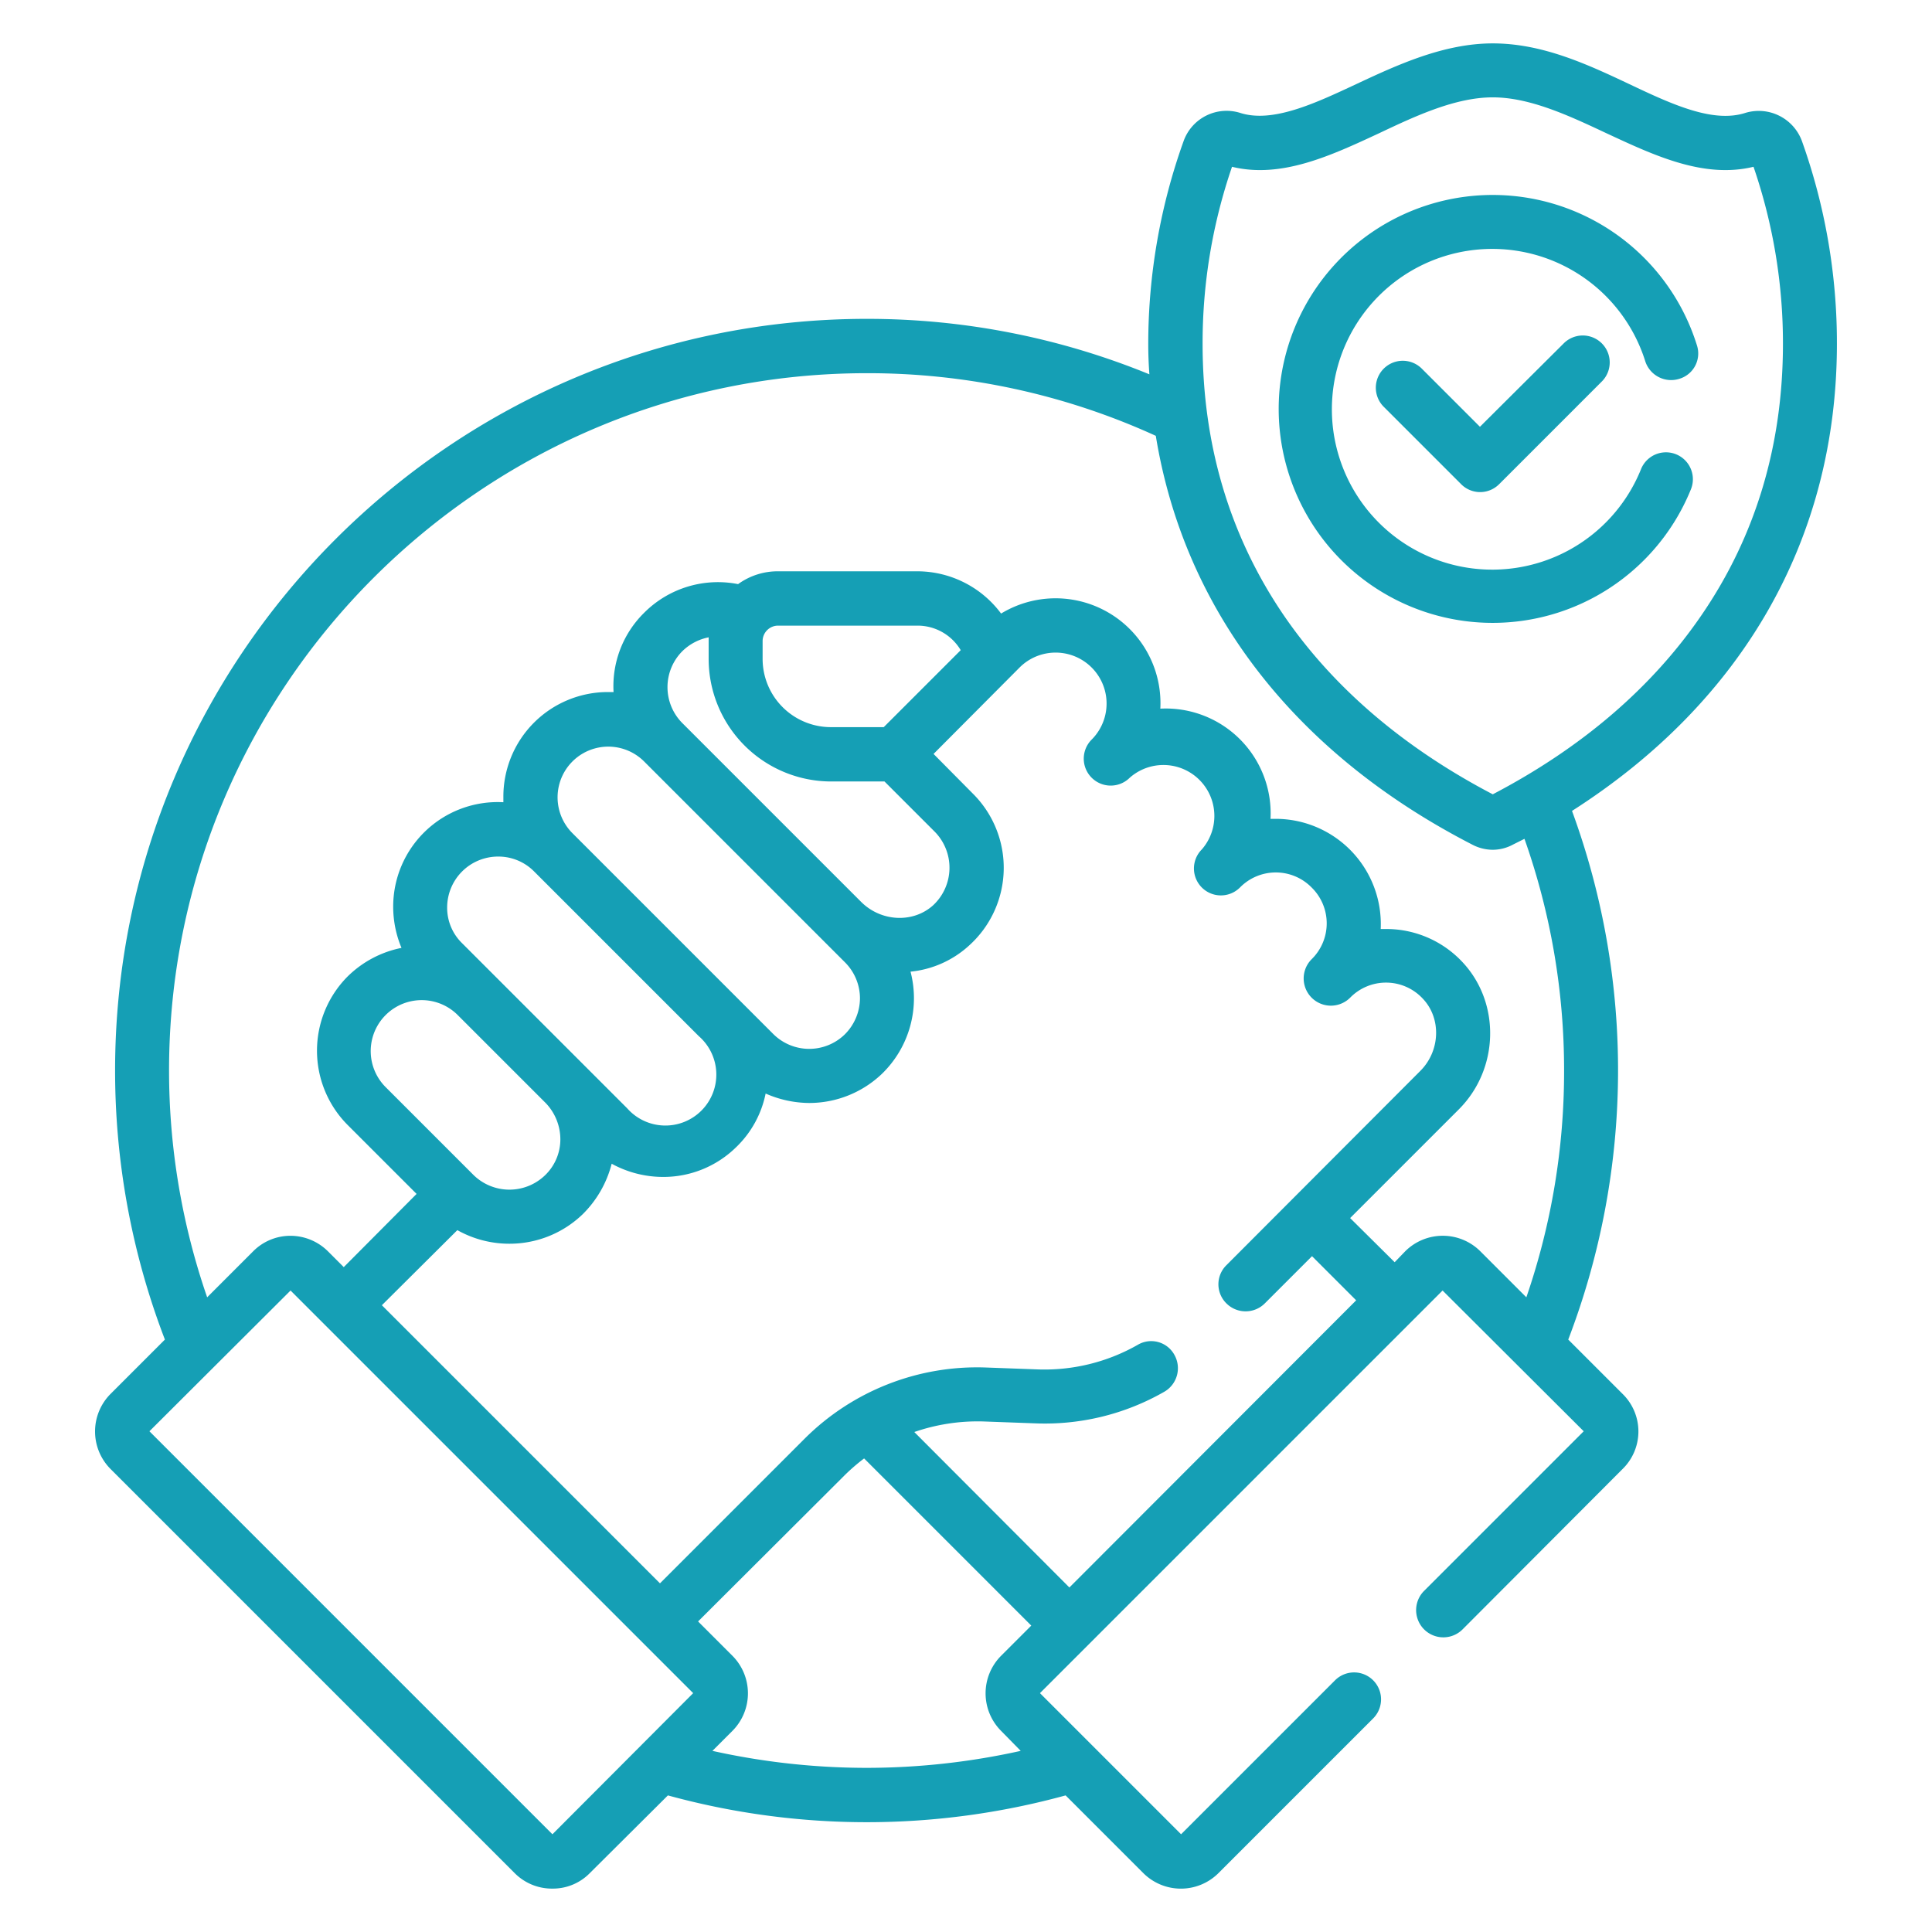 <svg id="Capa_1" data-name="Capa 1" xmlns="http://www.w3.org/2000/svg" viewBox="0 0 512 512"><defs><style>.cls-1{fill:#159fb5;}</style></defs><path class="cls-1" d="M486.8,91.1a159,159,0,0,0-9.3-53.8,12.2,12.2,0,0,0-14.9-7.4c-8.6,2.8-19.4-2.2-30.8-7.6s-23.2-10.8-36.2-10.8-25.3,5.7-36.2,10.8-22.2,10.4-30.8,7.6a12.1,12.1,0,0,0-14.9,7.4,159.1,159.1,0,0,0-9.4,53.8q0,4.1.3,8.1a197.2,197.2,0,0,0-74.9-14.7c-109.9,0-199.2,89.4-199.2,199.2A198.9,198.9,0,0,0,43.7,355L29.3,369.4a14.1,14.1,0,0,0,0,19.9L136.4,496.4a13.9,13.9,0,0,0,10,4.1,13.7,13.7,0,0,0,9.9-4.1L177,475.8a199.1,199.1,0,0,0,105.4,0L303,496.4a14.1,14.1,0,0,0,19.9,0l41-41a7.1,7.1,0,0,0-10.1-10.1L313,486.1l-37.4-37.4L382.3,342l37.4,37.3-42.3,42.3a7.2,7.2,0,1,0,10.2,10.2L430,389.3a13.9,13.9,0,0,0,0-19.9L415.6,355a199.6,199.6,0,0,0,1-140.1c45.4-29,70.2-72.3,70.2-123.8Zm-340.4,395L39.6,379.3,77,342,183.7,448.7Zm73.8-279h14.2l13.3,13.3a13.6,13.6,0,0,1-.4,19.5c-5.3,4.8-13.8,4.4-19.1-.9l-47.4-47.4a13.5,13.5,0,0,1,0-19,13.7,13.7,0,0,1,7-3.7v5.7A32.5,32.5,0,0,0,220.2,207.1Zm-18.1-32.5v-4.7a4.1,4.1,0,0,1,4.1-4.1h36.9a13.3,13.3,0,0,1,11.5,6.5l-20.4,20.4h-14A18.1,18.1,0,0,1,202.1,174.6ZM223.9,255a13.5,13.5,0,0,1,4,9.6,13.6,13.6,0,0,1-4.1,9.6,13.5,13.5,0,0,1-18.9-.2l-53.2-53.2h0a13.4,13.4,0,1,1,19-19Zm-38.7,19.6a13.5,13.5,0,1,1-19,19.1l-34.8-34.8-8.9-8.9a13.1,13.1,0,0,1-4-9.5A13.5,13.5,0,0,1,132,227a13.3,13.3,0,0,1,9.5,3.9h0ZM121.3,269l23.3,23.3a13.9,13.9,0,0,1,3.9,9.7,13.2,13.2,0,0,1-4.1,9.5,13.6,13.6,0,0,1-18.9-.1l-23.3-23.3A13.5,13.5,0,0,1,121.3,269ZM135,329.6a27.9,27.9,0,0,0,19.4-7.8,28.8,28.8,0,0,0,7.7-13.4,28.4,28.4,0,0,0,13.6,3.5,27.5,27.5,0,0,0,19.3-7.8,27.2,27.2,0,0,0,7.9-14.3,29,29,0,0,0,11.5,2.5,27.9,27.9,0,0,0,19.4-7.8,27.9,27.9,0,0,0,7.5-27,26.9,26.9,0,0,0,15.6-7,27.7,27.7,0,0,0,.9-40.2l-10.4-10.5,22.8-22.9A13.5,13.5,0,1,1,289.3,196h0a7.1,7.1,0,0,0,10.1,10.1,13.5,13.5,0,0,1,19.1,19h0a7.1,7.1,0,0,0,10.1,10.1,13.3,13.3,0,0,1,19,0,13.3,13.3,0,0,1,0,19,7.2,7.2,0,0,0,10.2,10.2,13.3,13.3,0,0,1,19.3.3c4.9,5.2,4.6,13.8-.7,19.1L325,335.3a7.1,7.1,0,0,0,0,10.1,7.2,7.2,0,0,0,10.2,0l12.5-12.5,11.7,11.7-76,76.1-41.1-41.2a51.5,51.5,0,0,1,18.3-2.8l13.7.5a63.6,63.6,0,0,0,34.3-8.4,7.2,7.2,0,0,0,2.6-9.8,7,7,0,0,0-9.7-2.6,49.9,49.9,0,0,1-26.7,6.5l-13.6-.5a64.7,64.7,0,0,0-47.9,18.8l-38.4,38.4-73.7-73.7,20-19.9a28.1,28.1,0,0,0,13.8,3.6Zm94.7,138.9a189.2,189.2,0,0,1-40.9-4.5l5.3-5.3a14.1,14.1,0,0,0,0-19.9l-9.1-9.1,38.4-38.3a51.7,51.7,0,0,1,5.6-4.9l44.3,44.3-8,8a14.1,14.1,0,0,0,0,19.9l5.2,5.3a188.9,188.9,0,0,1-40.8,4.5ZM414.5,283.7a183.9,183.9,0,0,1-10,60.1l-12.2-12.2a14.1,14.1,0,0,0-19.9,0l-2.8,2.9-11.8-11.7L386.6,294c10.7-10.7,11.1-28.2,1-39a27.6,27.6,0,0,0-19.8-8.8h-1.9A27.9,27.9,0,0,0,338.1,217h-1.4a27.8,27.8,0,0,0-29.2-29.2,27.8,27.8,0,0,0-42.2-25.2,27.7,27.7,0,0,0-22.2-11.2H206.2a17.9,17.9,0,0,0-10.6,3.4,27.6,27.6,0,0,0-24.9,7.6,27.3,27.3,0,0,0-8.1,21h-1.4a27.7,27.7,0,0,0-27.8,27.8v1.4a27.7,27.7,0,0,0-29.2,27.8,28.2,28.2,0,0,0,2.2,10.8,28.2,28.2,0,0,0-14.3,7.6,27.9,27.9,0,0,0,0,39.3l18.3,18.3L91.1,335.8l-4.2-4.2a14.1,14.1,0,0,0-9.9-4.1,13.9,13.9,0,0,0-9.9,4.1L54.9,343.8a184,184,0,0,1-10.1-60.1c0-101.9,83-184.8,184.9-184.8a183.6,183.6,0,0,1,76.6,16.6c7.5,46,36.6,84,83.8,108.3a11.8,11.8,0,0,0,5.5,1.4,11.4,11.4,0,0,0,5.4-1.4l3-1.5a183.7,183.7,0,0,1,10.5,61.4Zm-18.9-73.2c-23.7-12.4-42.4-28.4-55.5-47.6-14.2-20.9-21.4-45-21.4-71.8a143.8,143.8,0,0,1,7.8-46.9c13.1,3.2,26.3-3,39-8.9,9.9-4.7,20.3-9.5,30.1-9.5s20.1,4.8,30.1,9.5c12.7,5.9,25.8,12.1,39,8.9a143.8,143.8,0,0,1,7.8,46.9c0,26.8-7.2,50.9-21.5,71.8C437.9,182.1,419.3,198.1,395.6,210.5Z"/><path class="cls-1" d="M445,100.4a7,7,0,0,0,4.7-8.9,56.7,56.7,0,1,0-1.6,38.2,7.1,7.1,0,1,0-13.2-5.4A42.5,42.5,0,1,1,436,95.7a7.2,7.2,0,0,0,9,4.7Z"/><path class="cls-1" d="M414.4,91l-22.2,22.1L376.8,97.7a7.1,7.1,0,0,0-10.1,10.1l20.5,20.5a7.1,7.1,0,0,0,10.1,0l27.2-27.2A7.1,7.1,0,0,0,414.4,91Z"/></svg>